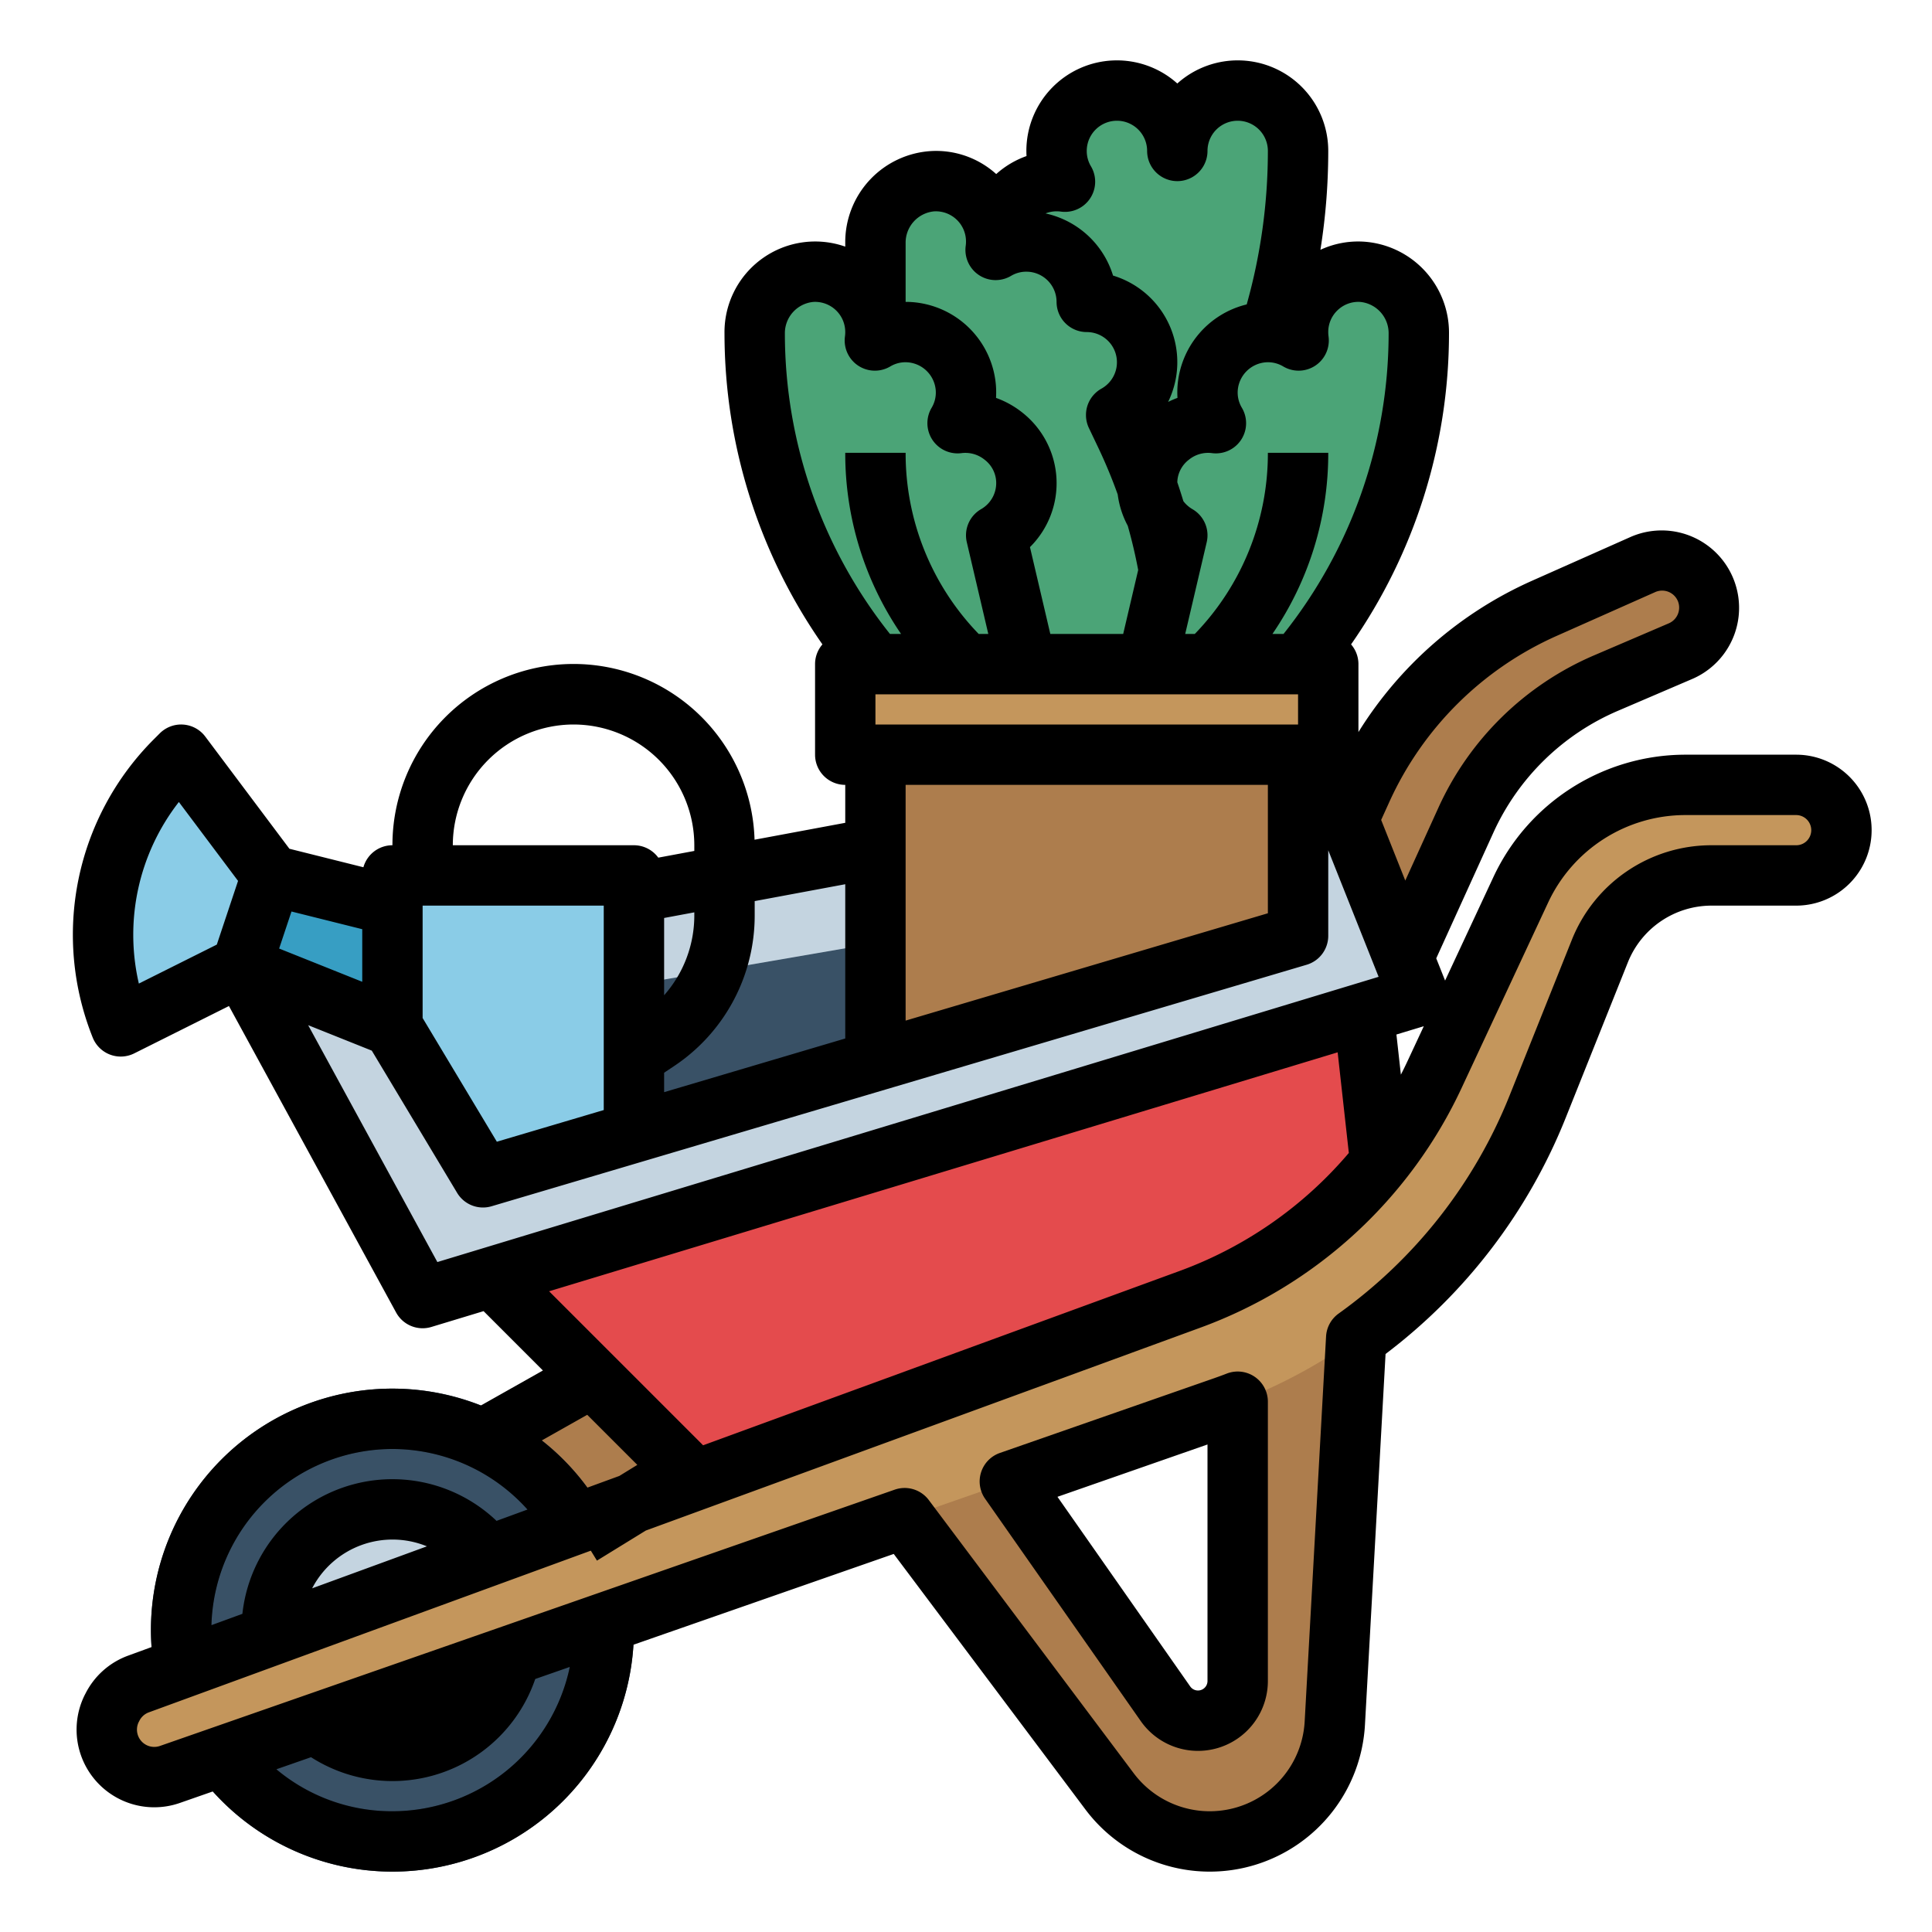 <?xml version="1.0" encoding="UTF-8"?>
<svg xmlns="http://www.w3.org/2000/svg" viewBox="0 0 512 512" width="512" height="512"><g id="Fill_out_line" data-name="Fill out line"><path d="M453.01,161.04a12.535,12.535,0,0,1-7.59,11.5L425.64,181.01a71.961,71.961,0,0,0-37.18,36.39L370.1,257.77a79.925,79.925,0,0,1-30.9,35.03l-232.51,143.09L77.73,409.7l228.73-129.03A104.031,104.031,0,0,0,350.04,233.12l10.87-23.93a96.001,96.001,0,0,1,48.41-48L435.4,149.6A12.537,12.537,0,0,1,453.01,161.04Z" style="fill:#ad7d4d"/><path d="M340.2,74.45a158.171,158.171,0,0,1-22.83,53.49L319.1,159.5,320,176H264V64a15.999,15.999,0,0,1,16-16,16.4,16.4,0,0,1,2.23.15A16,16,0,1,1,312,40a16,16,0,0,1,32,0A158.197,158.197,0,0,1,340.2,74.45Z" style="fill:#4ba477"/><path d="M312,176H232V64.45c0-8.62,6.63-16.03,15.23-16.43A15.999,15.999,0,0,1,264,64a16.381,16.381,0,0,1-.15,2.23,1.092,1.092,0,0,1,.15-.08A15.823,15.823,0,0,1,272,64a15.995,15.995,0,0,1,16,16,16.003,16.003,0,0,1,7.79,29.98l2.45,5.13c.23.49.47.98.69,1.48A141.512,141.512,0,0,1,312,176Z" style="fill:#4ba477"/><path d="M264,141.86,272,176H232l-2.295-2.869A135.558,135.558,0,0,1,200,88.449v-0c0-8.618,6.626-16.03,15.235-16.431A15.997,15.997,0,0,1,232,88a16.381,16.381,0,0,1-.15,2.23,16.001,16.001,0,0,1,21.92,21.92l.103-.014a16.25,16.25,0,0,1,18.033,14.115A16.001,16.001,0,0,1,264,141.86Z" style="fill:#4ba477"/><path d="M312,141.86,304,176h40l2.295-2.869A135.558,135.558,0,0,0,376,88.449v-0c0-8.618-6.626-16.03-15.235-16.431A15.997,15.997,0,0,0,344,88a16.381,16.381,0,0,0,.15,2.23,16.001,16.001,0,0,0-21.92,21.92l-.103-.014a16.25,16.25,0,0,0-18.033,14.115A16.001,16.001,0,0,0,312,141.86Z" style="fill:#4ba477"/><circle cx="104" cy="432" r="56" style="fill:#395166"/><path d="M104,496a64,64,0,1,1,64-64A64.072,64.072,0,0,1,104,496Zm0-112a48,48,0,1,0,48,48A48.054,48.054,0,0,0,104,384Z" style="fill:#2f4054"/><circle cx="104" cy="432" r="32" style="fill:#c4d4e0"/><path d="M320.598,488h0a33.195,33.195,0,0,1-26.556-13.278L232,392l24-16,52.858,75.512A10.522,10.522,0,0,0,317.478,456h0A10.522,10.522,0,0,0,328,445.478V344h32l-6.258,112.646A33.195,33.195,0,0,1,320.598,488Z" style="fill:#ad7d4d"/><polygon points="129.637 337.637 192 400 368 328 361.347 268.125 129.637 337.637" style="fill:#e44b4d"/><polygon points="64 256 351.5 202.439 376 264 112 344 64 256" style="fill:#c4d4e0"/><polygon points="104 272 336 232 344 248 128 312 104 272" style="fill:#395166"/><polygon points="104 272 104 232 168 232 168 300.148 128 312 104 272" style="fill:#8acce7"/><polygon points="104 272 64 256 72 232 104 240 104 272" style="fill:#379ec3"/><path d="M32,272l32-16,8-24L48,200l-1.537,1.537A65.334,65.334,0,0,0,32,272Z" style="fill:#8acce7"/><polygon points="344 200 344 248 232 281.19 232 200 344 200" style="fill:#ad7d4d"/><rect x="224" y="176" width="128" height="24" style="fill:#c4965c"/><path d="M35.249,469.624h0a12.577,12.577,0,0,1-5.624-16.873l.141-.282a12.576,12.576,0,0,1,6.928-6.187l278.424-101.862a115.702,115.702,0,0,0,65.094-59.73l22.862-48.989A48,48,0,0,1,446.569,208H476a12,12,0,0,1,12,12v0a12,12,0,0,1-12,12h-22.335a32,32,0,0,0-29.711,20.116l-16.458,41.145a138.923,138.923,0,0,1-83.23,79.577l-279.251,97.413A12.577,12.577,0,0,1,35.249,469.624Z" style="fill:#c4965c"/><path d="M476,200H446.57a56.209,56.209,0,0,0-50.75,32.317l-12.855,27.549-2.346-5.896,15.12-33.265a63.862,63.862,0,0,1,33.052-32.342l19.777-8.476a20.514,20.514,0,1,0-16.414-37.602l-26.086,11.594A103.885,103.885,0,0,0,360,194.006V176a7.961,7.961,0,0,0-1.954-5.229A144.149,144.149,0,0,0,384,88.449a24.193,24.193,0,0,0-22.863-24.423,23.803,23.803,0,0,0-11.213,2.176A166.508,166.508,0,0,0,352,40a23.988,23.988,0,0,0-40-17.874A23.988,23.988,0,0,0,272,40q0,.68.038,1.357a24.014,24.014,0,0,0-8.028,4.77,23.775,23.775,0,0,0-17.147-6.101A24.193,24.193,0,0,0,224,64.449v.91a24.032,24.032,0,0,0-32,23.09,144.147,144.147,0,0,0,25.954,82.322A7.961,7.961,0,0,0,216,176v24a8,8,0,0,0,8,8v10.055l-24.037,4.478A47.992,47.992,0,0,0,104,224a7.997,7.997,0,0,0-7.694,5.831l-19.61-4.902-22.296-29.728a8.001,8.001,0,0,0-12.057-.857l-1.537,1.537A73.252,73.252,0,0,0,24.572,274.971a7.999,7.999,0,0,0,11.005,4.185l25.096-12.548,44.304,81.224a7.995,7.995,0,0,0,9.343,3.825l13.832-4.191,15.726,15.727-16.45,9.28A63.938,63.938,0,0,0,40,432c0,1.497.067,2.994.171,4.488l-6.25,2.286a20.516,20.516,0,0,0-11.253,10.011l-.103.191c-.036.066-.07.133-.104.2a20.584,20.584,0,0,0,25.192,28.627l8.757-3.055a63.963,63.963,0,0,0,111.46-38.878l68.979-24.061,50.789,67.709A41.194,41.194,0,0,0,361.728,457.094l5.461-98.278a146.702,146.702,0,0,0,47.739-62.585l16.45-41.14A23.894,23.894,0,0,1,453.67,240H476a20,20,0,0,0,0-40ZM372.96,281.308c-.549,1.177-1.124,2.336-1.711,3.488l-1.182-10.638,7.256-2.199ZM232,192v-8H344v8ZM412.567,168.502l26.085-11.594a4.515,4.515,0,0,1,6.117,2.697,4.542,4.542,0,0,1-2.504,5.577l-19.776,8.475A79.833,79.833,0,0,0,381.174,214.085l-8.76,19.271-6.394-16.066,2.175-4.786A87.922,87.922,0,0,1,412.567,168.502ZM354.477,82.21a7.935,7.935,0,0,1,5.917-2.201A8.324,8.324,0,0,1,368,88.449,128.018,128.018,0,0,1,340.152,168h-2.94A84.629,84.629,0,0,0,352,120H336a68.763,68.763,0,0,1-19.36,48h-2.548l5.698-24.315A8.001,8.001,0,0,0,316,134.931a8.201,8.201,0,0,1-2.394-2.12q-.759-2.516-1.605-5.003.009-.349.047-.711a7.786,7.786,0,0,1,3.027-5.275,8.071,8.071,0,0,1,5.935-1.764l.311.04a8,8,0,0,0,7.786-12.035,7.882,7.882,0,0,1-1.087-4.657,8.086,8.086,0,0,1,7.387-7.385,7.887,7.887,0,0,1,4.656,1.088,8,8,0,0,0,12.012-7.964A8.386,8.386,0,0,1,352,88,7.933,7.933,0,0,1,354.477,82.21ZM280,56a8.266,8.266,0,0,1,1.138.075,7.999,7.999,0,0,0,7.97-12.01A7.855,7.855,0,0,1,288,40a8,8,0,0,1,16,0,8,8,0,0,0,16,0,8,8,0,0,1,16,0,150.348,150.348,0,0,1-5.609,40.675,24.062,24.062,0,0,0-18.332,21.626,24.542,24.542,0,0,0-.016,3.142,24.617,24.617,0,0,0-2.482,1.072,23.975,23.975,0,0,0-14.592-33.484,24.075,24.075,0,0,0-17.891-16.471A7.945,7.945,0,0,1,280,56Zm-32.393.009A7.997,7.997,0,0,1,256,64a8.386,8.386,0,0,1-.076,1.145A8,8,0,0,0,267.936,73.108,7.85,7.85,0,0,1,272,72a8.009,8.009,0,0,1,8,8,8,8,0,0,0,8,8,8.003,8.003,0,0,1,3.896,14.992,7.993,7.993,0,0,0-4.1,6.978H287.79v.011h.006a7.958,7.958,0,0,0,.772,3.441l2.445,5.131a133.524,133.524,0,0,1,5.193,12.494,24.108,24.108,0,0,0,2.661,8.292c1.1,3.855,2.014,7.764,2.764,11.708L297.658,168H278.342l-5.392-23.011a23.84,23.84,0,0,0-2.118-35.731,24.471,24.471,0,0,0-6.875-3.812,24.498,24.498,0,0,0-.016-3.145,24.048,24.048,0,0,0-22.243-22.242c-.568-.041-1.134-.056-1.698-.055V64.449A8.325,8.325,0,0,1,247.607,56.009Zm-32,24A7.997,7.997,0,0,1,224,88a8.386,8.386,0,0,1-.076,1.145,8,8,0,0,0,12.012,7.964,7.846,7.846,0,0,1,4.658-1.087,8.084,8.084,0,0,1,7.385,7.384,7.886,7.886,0,0,1-1.087,4.659,8.002,8.002,0,0,0,8.014,12.005,8.111,8.111,0,0,1,6.019,1.752,7.786,7.786,0,0,1,3.027,5.275A7.962,7.962,0,0,1,260,134.931a8.001,8.001,0,0,0-3.789,8.754L261.909,168h-2.548A68.763,68.763,0,0,1,240,120H224a84.631,84.631,0,0,0,14.787,48h-2.939A128.016,128.016,0,0,1,208,88.449,8.325,8.325,0,0,1,215.607,80.009ZM336,208v34.026L240,270.471V208ZM224,275.211l-48,14.222v-5.152l2.625-1.75A47.904,47.904,0,0,0,200,242.593v-3.792l24-4.471ZM77.247,241.558,96,246.246v13.938L73.975,251.374ZM112,240h48v54.175l-28.329,8.394L112,269.784Zm72,1.781v.811a31.926,31.926,0,0,1-8,21.16V243.272ZM152,192a32.036,32.036,0,0,1,32,32v1.507l-9.547,1.779A7.98,7.98,0,0,0,168,224H120A32.036,32.036,0,0,1,152,192ZM47.401,212.534l15.684,20.912-5.627,16.88L36.797,260.657A57.262,57.262,0,0,1,47.401,212.534ZM81.667,271.683l16.86,6.744,22.614,37.689a7.992,7.992,0,0,0,9.132,3.554l216-64A7.999,7.999,0,0,0,352,248V225.331l13.348,33.538L115.907,334.457Zm272.825,7.194,2.963,26.67a107.132,107.132,0,0,1-45.084,31.36L186.332,383.017l-40.815-40.814ZM155.623,374.936l13.273,13.273-4.758,2.928-8.474,3.1a64.024,64.024,0,0,0-12.092-12.502ZM104,384a48.139,48.139,0,0,1,35.791,16.044l-8.204,3.001a39.99,39.99,0,0,0-67.35,24.639l-8.203,3.001A48.047,48.047,0,0,1,104,384Zm9.135,25.795-30.415,11.127a24.021,24.021,0,0,1,30.415-11.127ZM104,480a47.552,47.552,0,0,1-30.761-11.12l9.189-3.205a39.983,39.983,0,0,0,59.416-20.725l9.157-3.194A48.081,48.081,0,0,1,104,480ZM478.834,222.833A3.976,3.976,0,0,1,476,224H453.67A39.818,39.818,0,0,0,416.522,249.149l-16.45,41.139A130.751,130.751,0,0,1,354.751,348.106a8,8,0,0,0-3.329,6.06l-5.67,102.039a25.194,25.194,0,0,1-45.313,13.714L246.14,397.529a7.996,7.996,0,0,0-9.035-2.753L42.384,462.696a4.583,4.583,0,0,1-5.644-6.297l.084-.156q.055-.103.106-.205a4.562,4.562,0,0,1,2.508-2.245l117.134-42.852,1.624,2.639,12.956-7.973,146.718-53.675a122.913,122.913,0,0,0,69.589-63.86L410.319,239.084A40.152,40.152,0,0,1,446.57,216H476a4.007,4.007,0,0,1,2.833,6.833Z"/><path d="M332.512,364.863a7.992,7.992,0,0,0-7.422-.845c-1.221.477-2.497.931-3.454,1.268l-56.65,19.76a8,8,0,0,0-3.919,12.142l41.243,58.914A18.519,18.519,0,0,0,336,445.48V371.47A8.001,8.001,0,0,0,332.512,364.863ZM320,445.48a2.52,2.52,0,0,1-4.586,1.441l-35.177-50.25L320,382.802Z"/></g></svg>
